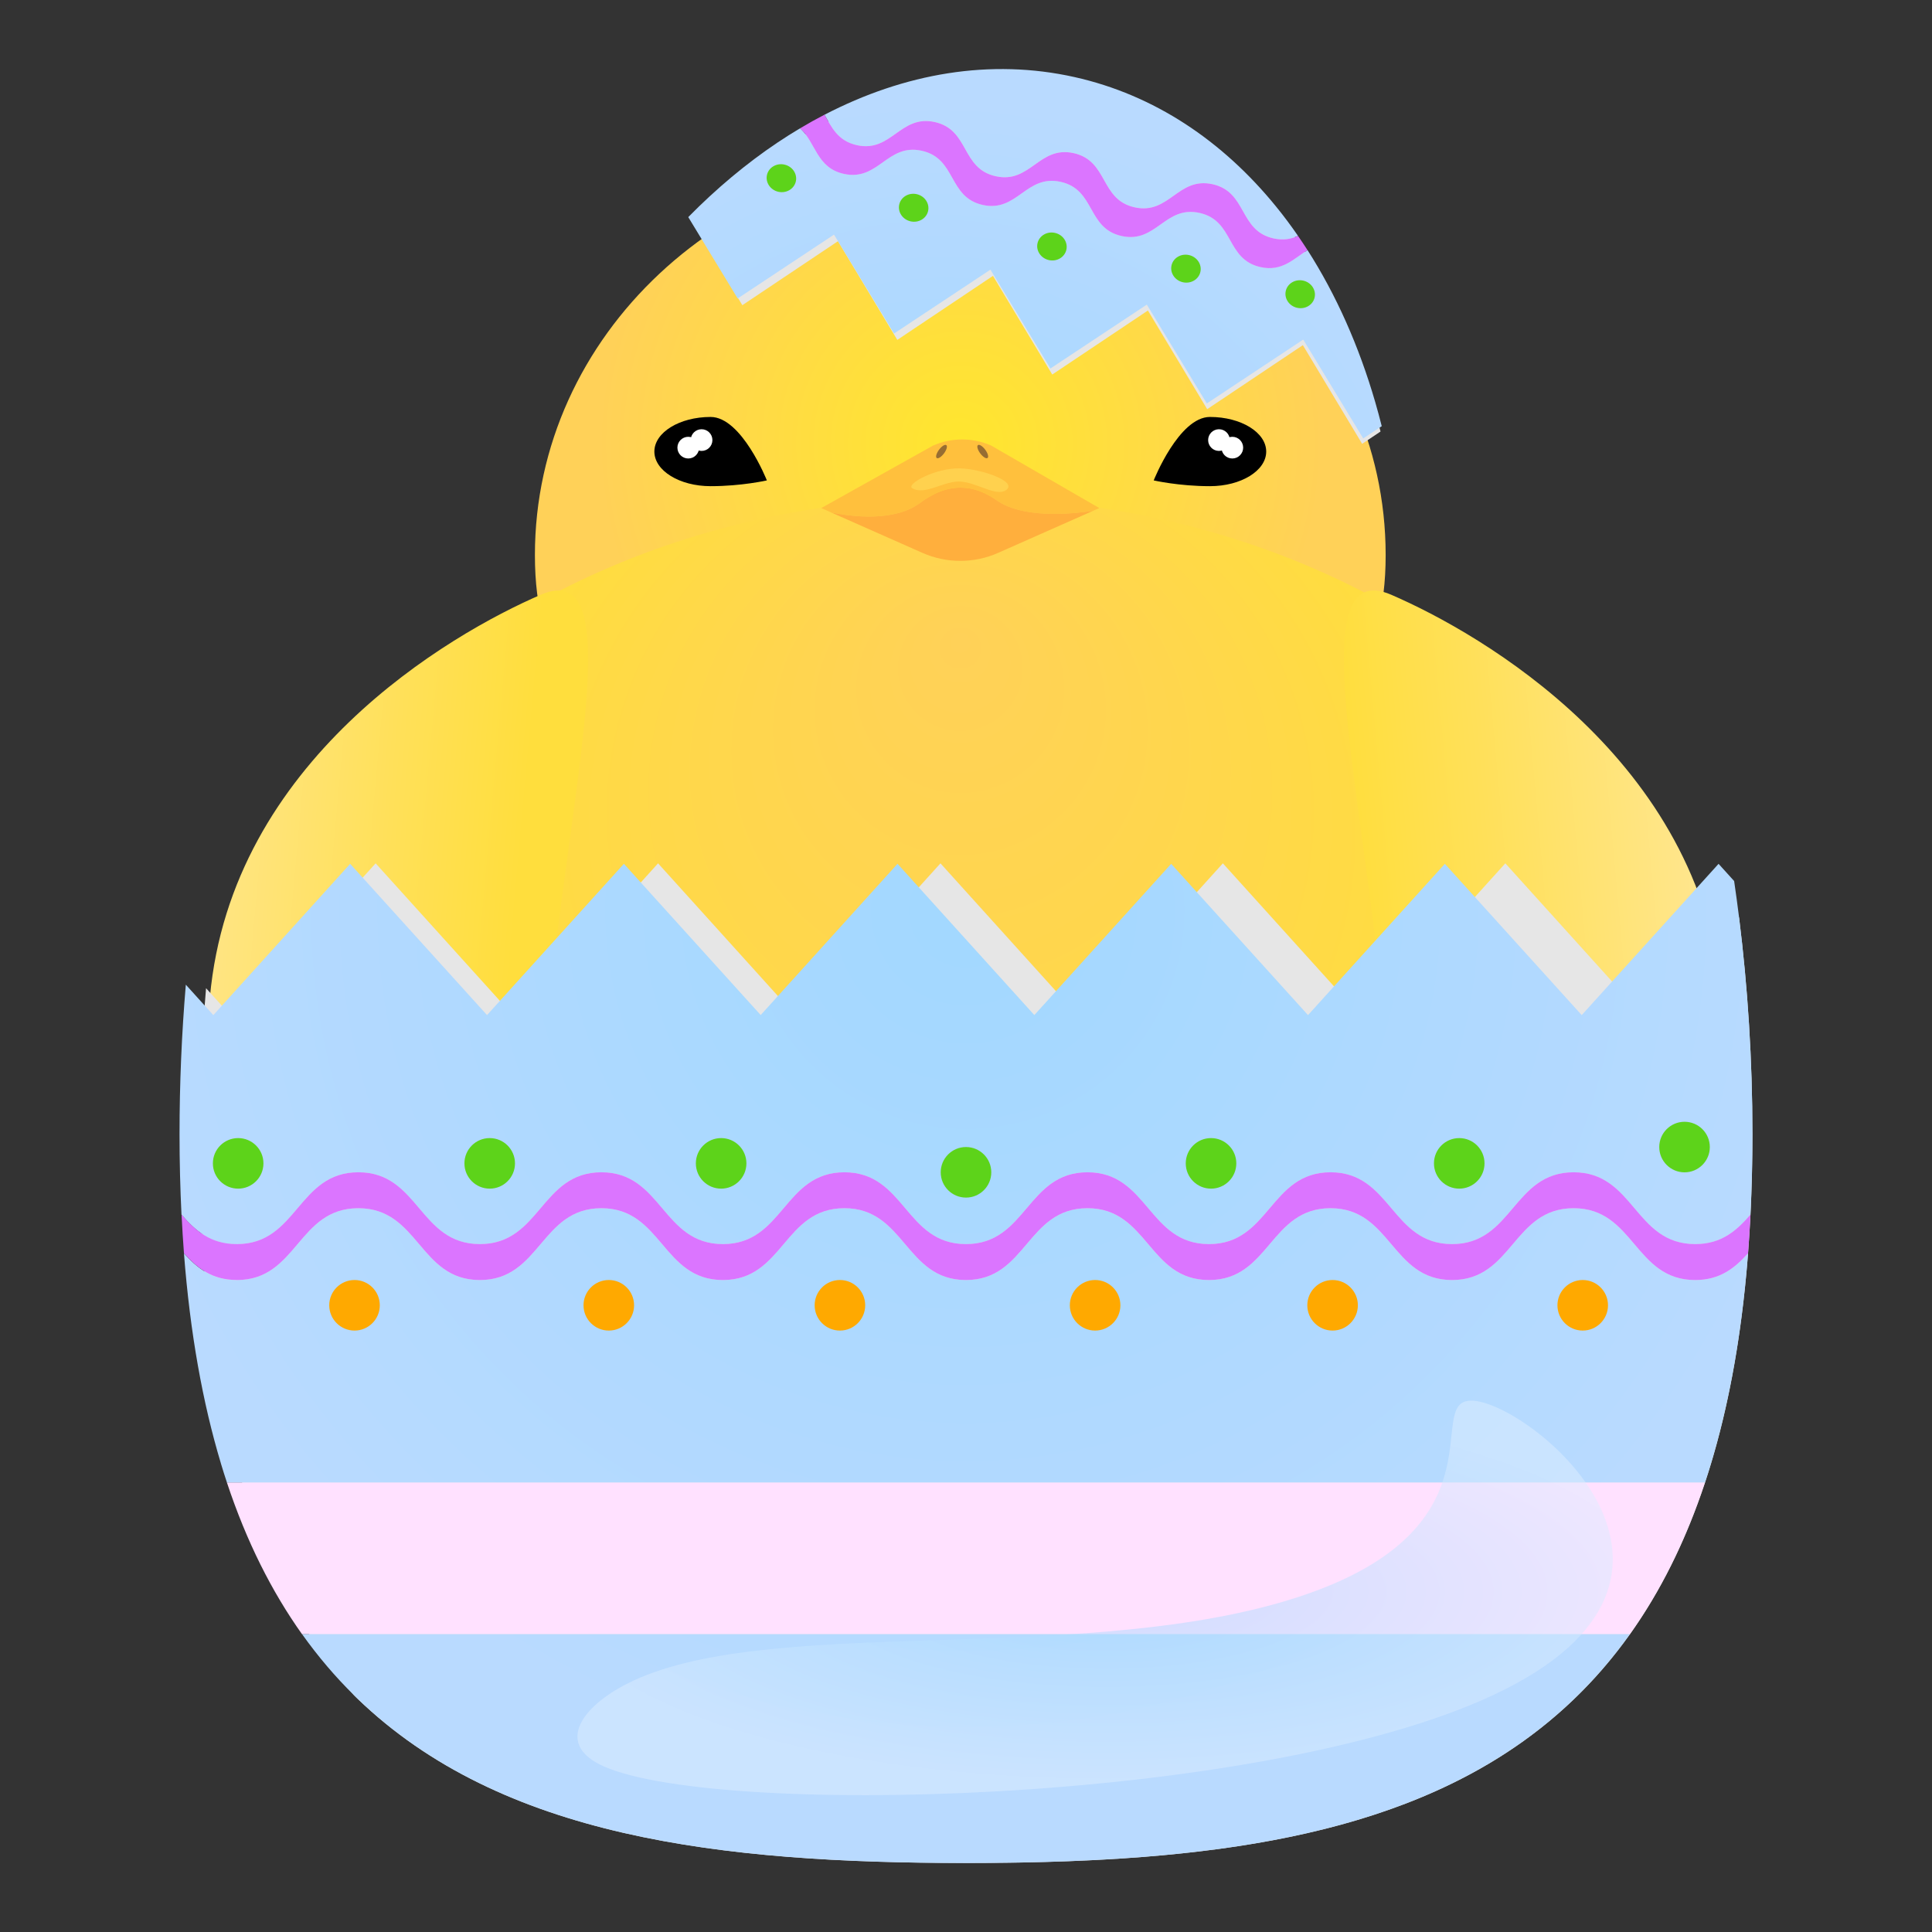 <?xml version="1.0" encoding="UTF-8"?>
<svg id="_レイヤー_1" data-name="レイヤー_1" xmlns="http://www.w3.org/2000/svg" xmlns:xlink="http://www.w3.org/1999/xlink" viewBox="0 0 700 700">
  <rect x="0" y="0" width="700" height="700" fill="#333333" stroke="none"/>
  <defs>
    <style>
      .cls-1 {
        fill: none;
      }

      .cls-2 {
        fill: #db75ff;
      }

      .cls-3 {
        fill: #ffaf3d;
      }

      .cls-4 {
        fill: #e6e6e6;
      }

      .cls-5 {
        fill: url(#_名称未設定グラデーション_1617);
      }

      .cls-6 {
        fill: #ffe1ff;
      }

      .cls-7 {
        fill: url(#_名称未設定グラデーション_1617-3);
      }

      .cls-8 {
        fill: url(#_名称未設定グラデーション_1617-2);
      }

      .cls-9 {
        fill: url(#_名称未設定グラデーション_1617-4);
      }

      .cls-10 {
        fill: url(#_名称未設定グラデーション_1617-5);
      }

      .cls-11 {
        fill: #cf8808;
      }

      .cls-12 {
        fill: #ffd14e;
      }

      .cls-13 {
        fill: url(#_名称未設定グラデーション_221-2);
      }

      .cls-14 {
        fill: #efb34e;
      }

      .cls-15 {
        clip-path: url(#clippath-1);
      }

      .cls-16 {
        fill: #fff;
      }

      .cls-17 {
        fill: url(#_名称未設定グラデーション_221);
      }

      .cls-18 {
        fill: url(#_名称未設定グラデーション_171);
      }

      .cls-19 {
        fill: url(#_名称未設定グラデーション_176);
      }

      .cls-20 {
        fill: #ffc03d;
      }

      .cls-21 {
        fill: #cf9408;
      }

      .cls-22 {
        fill: #5dd31a;
      }

      .cls-23 {
        fill: #976d32;
      }

      .cls-24 {
        fill: #ffa900;
      }

      .cls-25 {
        fill: url(#_名称未設定グラデーション_1616);
        fill-opacity: .5;
      }

      .cls-26 {
        clip-path: url(#clippath);
      }
    </style>
    <radialGradient id="_名称未設定グラデーション_176" data-name="名称未設定グラデーション 176" cx="347.93" cy="160.82" fx="347.93" fy="160.82" r="131.44" gradientUnits="userSpaceOnUse">
      <stop offset="0" stop-color="#ffe62e"/>
      <stop offset="1" stop-color="#ffd158"/>
    </radialGradient>
    <radialGradient id="_名称未設定グラデーション_171" data-name="名称未設定グラデーション 171" cx="347.93" cy="379.54" fx="347.93" fy="231.08" r="301.53" gradientUnits="userSpaceOnUse">
      <stop offset="0" stop-color="#ffd158"/>
      <stop offset=".7" stop-color="#ffdf3b"/>
      <stop offset="1" stop-color="#ffe62e"/>
    </radialGradient>
    <linearGradient id="_名称未設定グラデーション_221" data-name="名称未設定グラデーション 221" x1="-717.26" y1="341.81" x2="-528.05" y2="341.81" gradientTransform="translate(947.91 34.1) rotate(-5.17) scale(.67 .86)" gradientUnits="userSpaceOnUse">
      <stop offset="0" stop-color="#ffde3d"/>
      <stop offset=".38" stop-color="#ffe059"/>
      <stop offset="1" stop-color="#ffe68f"/>
    </linearGradient>
    <linearGradient id="_名称未設定グラデーション_221-2" data-name="名称未設定グラデーション 221" x1="5875.98" y1="801.45" x2="6065.18" y2="801.45" gradientTransform="translate(4166.58 34.1) rotate(-174.83) scale(.67 -.86)" xlink:href="#_名称未設定グラデーション_221"/>
    <clipPath id="clippath">
      <path class="cls-1" d="M421.68,524.88h8.17c1.97,0,3.57,1.6,3.57,3.57v85.7h-15.31v-85.7c0-1.97,1.6-3.57,3.57-3.57Z"/>
    </clipPath>
    <clipPath id="clippath-1">
      <path class="cls-1" d="M262.45,524.88h15.31v85.7c0,1.97-1.6,3.57-3.57,3.57h-8.17c-1.97,0-3.57-1.6-3.57-3.57v-85.7h0Z" transform="translate(540.2 1139.04) rotate(180)"/>
    </clipPath>
    <radialGradient id="_名称未設定グラデーション_1617" data-name="名称未設定グラデーション 1617" cx="-613.45" cy="2130.17" fx="-613.45" fy="2130.17" r="316.45" gradientTransform="translate(954.56 -853.58) rotate(12.61) scale(.59 .55)" gradientUnits="userSpaceOnUse">
      <stop offset="0" stop-color="#a2d8ff"/>
      <stop offset="1" stop-color="#b9daff"/>
    </radialGradient>
    <radialGradient id="_名称未設定グラデーション_1617-2" data-name="名称未設定グラデーション 1617" cx="-613.45" cy="2130.17" fx="-613.45" fy="2130.17" r="316.45" xlink:href="#_名称未設定グラデーション_1617"/>
    <radialGradient id="_名称未設定グラデーション_1617-3" data-name="名称未設定グラデーション 1617" cx="350" cy="329.91" fx="350" fy="329.91" r="316.45" gradientTransform="matrix(1,0,0,1,0,0)" xlink:href="#_名称未設定グラデーション_1617"/>
    <radialGradient id="_名称未設定グラデーション_1617-4" data-name="名称未設定グラデーション 1617" cx="350" cy="329.91" fx="350" fy="329.91" r="316.45" gradientTransform="matrix(1,0,0,1,0,0)" xlink:href="#_名称未設定グラデーション_1617"/>
    <radialGradient id="_名称未設定グラデーション_1617-5" data-name="名称未設定グラデーション 1617" cx="350" cy="329.91" fx="350" fy="329.91" r="316.45" gradientTransform="matrix(1,0,0,1,0,0)" xlink:href="#_名称未設定グラデーション_1617"/>
    <radialGradient id="_名称未設定グラデーション_1616" data-name="名称未設定グラデーション 1616" cx="972.61" cy="1929.58" fx="972.61" fy="1929.58" r="141.18" gradientTransform="translate(-970.62 -349.54) scale(1.41 .48)" gradientUnits="userSpaceOnUse">
      <stop offset="0" stop-color="#a2d8ff"/>
      <stop offset=".46" stop-color="#bee2ff"/>
      <stop offset="1" stop-color="#ddedff"/>
    </radialGradient>
  </defs>
  <g>
    <path class="cls-19" d="M502.05,201.11c0,79.64-69,61.95-154.12,61.95s-154.12,17.7-154.12-61.95S262.81,56.91,347.93,56.91s154.12,64.56,154.12,144.2Z"/>
    <ellipse class="cls-18" cx="347.93" cy="379.54" rx="260.41" ry="199.35"/>
    <path class="cls-17" d="M623.94,361.28c7.76,85.81-13.29,157.85-47.02,160.9-33.72,3.05-67.35-64.04-75.11-149.85-7.76-85.81-30.4-170.95,2.24-156.85,32.95,14.24,112.13,59.99,119.89,145.8Z"/>
    <path class="cls-13" d="M76.06,361.28c-7.76,85.81,13.29,157.85,47.02,160.9,33.72,3.05,67.35-64.04,75.11-149.85,7.76-85.81,30.4-170.95-2.24-156.85-32.95,14.24-112.13,59.99-119.89,145.8Z"/>
    <g>
      <g>
        <path class="cls-20" d="M332.57,182.76c2.28-1.57,7.86-6.16,15.56-6.08,6.9.07,11.89,3.85,13.66,5.03,5.16,3.46,16.16,6.07,34.25,3.37l2.26-1-39.11-22.61c-6.75-2.99-14.44-2.99-21.19,0l-40.43,22.61,3.58,1.59c16.3,3.28,26.3.62,31.43-2.91Z"/>
        <path class="cls-3" d="M361.79,181.71c-1.77-1.19-6.76-4.97-13.66-5.03-7.7-.07-13.28,4.52-15.56,6.08-5.13,3.53-15.13,6.19-31.43,2.91l33.09,14.65c8.73,3.86,18.68,3.86,27.4,0l34.41-15.24c-18.08,2.69-29.08.09-34.25-3.37Z"/>
      </g>
      <path class="cls-12" d="M330.5,176.87c-2.3-1.41,8.47-7.45,17.47-7.17,7.94.25,21.13,4.93,16.41,7.95-3.49,2.24-9.85-2.49-16-3.14-6.06-.64-13.2,5.23-17.89,2.35Z"/>
      <g>
        <ellipse class="cls-23" cx="356.06" cy="163.61" rx="1.12" ry="2.91" transform="translate(-27.25 244.95) rotate(-36.66)"/>
        <ellipse class="cls-23" cx="341.12" cy="163.61" rx="2.91" ry="1.12" transform="translate(6.21 339.57) rotate(-53.34)"/>
      </g>
    </g>
    <g>
      <g>
        <path d="M458.77,163.61c0,6.93-9.12,12.54-20.38,12.54s-20.38-2.09-20.38-2.09c0,0,9.12-22.99,20.38-22.99s20.38,5.61,20.38,12.54Z"/>
        <circle class="cls-16" cx="441.66" cy="159.45" r="3.93"/>
        <circle class="cls-16" cx="446.49" cy="162.19" r="3.93"/>
      </g>
      <g>
        <path d="M237.09,163.61c0,6.93,9.12,12.54,20.38,12.54,11.25,0,20.38-2.09,20.38-2.09,0,0-9.12-22.99-20.38-22.99s-20.38,5.61-20.38,12.54Z"/>
        <circle class="cls-16" cx="254.19" cy="159.45" r="3.93"/>
        <circle class="cls-16" cx="249.37" cy="162.19" r="3.93"/>
      </g>
    </g>
    <g>
      <g>
        <g>
          <path class="cls-14" d="M421.69,524.88h8.15c1.98,0,3.58,1.6,3.58,3.58v85.69h-15.31v-85.69c0-1.98,1.6-3.58,3.58-3.58Z"/>
          <g class="cls-26">
            <path class="cls-11" d="M453.28,538.59c-1.99-.51-48.81-12.51-50.56-13.04l.7-1.34c1.36.41,33.6,8.69,50.46,13.01l-.6,1.37Z"/>
            <path class="cls-11" d="M453.28,552.64c-1.99-.51-48.81-12.51-50.56-13.04l.7-1.34c1.36.41,33.6,8.69,50.46,13.01l-.6,1.37Z"/>
            <path class="cls-11" d="M451.09,566.69c-1.99-.51-48.81-12.51-50.56-13.04l.7-1.34c1.36.41,33.6,8.69,50.46,13.01l-.6,1.37Z"/>
            <path class="cls-11" d="M451.09,580.73c-1.99-.51-48.81-12.51-50.56-13.04l.7-1.34c1.36.41,33.6,8.69,50.46,13.01l-.6,1.37Z"/>
            <path class="cls-11" d="M451.09,594.78c-1.99-.51-48.81-12.51-50.56-13.04l.7-1.34c1.36.41,33.6,8.69,50.46,13.01l-.6,1.37Z"/>
            <path class="cls-11" d="M449.37,608.83c-1.99-.51-48.81-12.51-50.56-13.04l.7-1.34c1.36.41,33.6,8.69,50.46,13.01l-.6,1.37Z"/>
          </g>
        </g>
        <g>
          <path class="cls-21" d="M430.39,631.27c2.63.22,6.16.06,8.56-.38,1.66-.31,6.29-1.15,11.45-2.08,12-2.17,26.64-3.85,42.32-4.88,6.62-.43,12.74-.87,15.35-1.15,1.87-.2,2.36-.62.98-.82l-81.3-11.99-4.69.22-65.48,18.42c-1.33.37-.39.79,1.87.83,3.33.05,11.98-.12,20.24-.32,12.22-.3,24-.03,34.07.79,7.08.57,14.34,1.16,16.61,1.35ZM506.3,622.43c-3.98.04-7.96.13-11.81.27-24.93.9-46.84,3.65-57.95,7.41l-8.35-19.09c25.65,3.62,59.31,8.6,78.11,11.41ZM423.58,611.24l8.88,19.24c-15.47-2.34-37.45-3.2-60.69-2.36-3.49.13-7.02.29-10.55.5,15.93-4.51,42.06-11.86,62.36-17.39Z"/>
          <path class="cls-14" d="M428.19,611.02c25.65,3.62,59.31,8.6,78.11,11.41-3.98.04-7.96.13-11.81.27-24.93.9-46.84,3.65-57.95,7.41l-8.35-19.09Z"/>
          <path class="cls-14" d="M361.22,628.63c15.93-4.51,42.06-11.86,62.36-17.39l8.88,19.24c-15.47-2.34-37.45-3.2-60.69-2.36-3.49.13-7.02.29-10.55.5Z"/>
        </g>
      </g>
      <g>
        <g>
          <path class="cls-14" d="M262.45,524.88h15.31v85.69c0,1.98-1.6,3.58-3.58,3.58h-8.15c-1.98,0-3.58-1.6-3.58-3.58v-85.69h0Z" transform="translate(540.2 1139.04) rotate(180)"/>
          <g class="cls-15">
            <path class="cls-11" d="M242.58,538.59c1.99-.51,48.81-12.51,50.56-13.04l-.7-1.34c-1.36.41-33.6,8.69-50.46,13.01l.6,1.37Z"/>
            <path class="cls-11" d="M242.58,552.64c1.99-.51,48.81-12.51,50.56-13.04l-.7-1.34c-1.36.41-33.6,8.69-50.46,13.01l.6,1.37Z"/>
            <path class="cls-11" d="M244.77,566.69c1.99-.51,48.81-12.51,50.56-13.04l-.7-1.34c-1.36.41-33.6,8.69-50.46,13.01l.6,1.37Z"/>
            <path class="cls-11" d="M244.77,580.73c1.99-.51,48.81-12.51,50.56-13.04l-.7-1.34c-1.36.41-33.6,8.69-50.46,13.01l.6,1.37Z"/>
            <path class="cls-11" d="M244.77,594.78c1.99-.51,48.81-12.51,50.56-13.04l-.7-1.34c-1.36.41-33.6,8.69-50.46,13.01l.6,1.37Z"/>
            <path class="cls-11" d="M246.49,608.83c1.99-.51,48.81-12.51,50.56-13.04l-.7-1.34c-1.36.41-33.6,8.69-50.46,13.01l.6,1.37Z"/>
          </g>
        </g>
        <g>
          <path class="cls-21" d="M282.09,629.92c10.07-.82,21.85-1.09,34.07-.79,8.25.2,16.9.38,20.24.32,2.26-.04,3.2-.45,1.87-.83l-65.48-18.42-4.69-.22-81.3,11.99c-1.38.2-.89.62.98.82,2.61.28,8.73.71,15.35,1.15,15.68,1.03,30.33,2.7,42.32,4.88,5.16.93,9.79,1.77,11.45,2.08,2.4.44,5.93.6,8.56.38,2.28-.19,9.54-.78,16.61-1.35ZM267.67,611.02l-8.35,19.09c-11.11-3.76-33.02-6.5-57.95-7.41-3.85-.14-7.83-.24-11.81-.27,18.8-2.81,52.46-7.79,78.11-11.41ZM334.64,628.63c-3.53-.21-7.06-.38-10.55-.5-23.24-.84-45.22.01-60.69,2.36l8.88-19.24c20.29,5.53,46.43,12.88,62.36,17.39Z"/>
          <path class="cls-14" d="M267.67,611.02c-25.65,3.62-59.31,8.6-78.11,11.41,3.98.04,7.96.13,11.81.27,24.93.9,46.84,3.65,57.95,7.41l8.35-19.09Z"/>
          <path class="cls-14" d="M334.64,628.63c-15.93-4.51-42.06-11.86-62.36-17.39l-8.88,19.24c15.47-2.34,37.45-3.2,60.69-2.36,3.49.13,7.02.29,10.55.5Z"/>
        </g>
      </g>
    </g>
  </g>
  <g>
    <path class="cls-4" d="M303.63,87.4l21.48,35.75,34.66-23.2,21.48,35.75,34.66-23.2,21.48,35.75,34.66-23.2,21.48,35.75,6.66-4.45c-.73-2.93-1.5-5.83-2.32-8.69-7.8-27.29-19.87-51.44-35.49-70.81-19.15-23.75-43.65-40.33-72.25-46.73-36.23-8.1-73.46,1.38-106.79,23.99-11.19,7.59-21.93,16.66-32.06,27.03l17.68,29.44,34.66-23.2Z"/>
    <path class="cls-5" d="M310.43,52.58c12.58,2.81,15.71-11.18,28.29-8.36,12.58,2.81,9.45,16.8,22.03,19.62,12.58,2.81,15.71-11.18,28.29-8.36,12.58,2.81,9.45,16.8,22.03,19.62,12.58,2.81,15.71-11.18,28.29-8.36,12.58,2.81,9.45,16.8,22.04,19.62,3.58.8,6.4.24,8.89-.91-2.54-3.68-5.19-7.24-7.96-10.63-19.36-23.8-44.11-40.43-72.99-46.89-30.49-6.82-61.64-1.4-90.62,13.65,2.63,4.58,4.81,9.48,11.71,11.03Z"/>
    <path class="cls-8" d="M302.19,85.03l21.74,35.81,34.92-23.14,21.74,35.81,34.92-23.14,21.74,35.81,34.93-23.14,21.74,35.81,6.71-4.44c-.74-2.93-1.52-5.83-2.35-8.69-5.9-20.33-14.19-38.93-24.55-55.12-5.05,3.16-9.22,7.9-17.04,6.15-12.58-2.81-9.45-16.8-22.04-19.62-12.58-2.81-15.71,11.18-28.29,8.36-12.58-2.81-9.45-16.8-22.03-19.62-12.58-2.81-15.71,11.18-28.29,8.36-12.58-2.81-9.45-16.8-22.03-19.62-12.58-2.81-15.71,11.18-28.29,8.36-9.89-2.21-10.08-11.34-15.82-16.5-2.77,1.65-5.52,3.39-8.24,5.21-11.27,7.57-22.1,16.62-32.29,26.98l17.9,29.48,34.92-23.14Z"/>
    <path class="cls-2" d="M305.72,62.99c12.58,2.81,15.71-11.18,28.29-8.36,12.58,2.81,9.45,16.8,22.03,19.62,12.58,2.81,15.71-11.18,28.29-8.36,12.58,2.81,9.45,16.8,22.03,19.62,12.58,2.81,15.71-11.18,28.29-8.36,12.58,2.81,9.45,16.8,22.04,19.62,7.82,1.75,11.99-2.99,17.04-6.15-1.12-1.75-2.27-3.47-3.44-5.16-2.49,1.15-5.3,1.71-8.89.91-12.58-2.81-9.45-16.8-22.04-19.62-12.58-2.81-15.71,11.18-28.29,8.36-12.58-2.81-9.45-16.8-22.03-19.62-12.58-2.81-15.71,11.18-28.29,8.36-12.58-2.81-9.45-16.8-22.03-19.62-12.58-2.81-15.71,11.18-28.29,8.36-6.9-1.54-9.08-6.45-11.71-11.03-2.97,1.54-5.91,3.18-8.83,4.93,5.74,5.16,5.93,14.29,15.82,16.5Z"/>
    <ellipse class="cls-22" cx="471.05" cy="106.58" rx="5.05" ry="5.36" transform="translate(264.24 543.02) rotate(-77.39)"/>
    <ellipse class="cls-22" cx="429.66" cy="97.32" rx="5.05" ry="5.36" transform="translate(240.92 495.39) rotate(-77.39)"/>
    <ellipse class="cls-22" cx="381.11" cy="89.3" rx="5.05" ry="5.36" transform="translate(210.79 441.73) rotate(-77.39)"/>
    <ellipse class="cls-22" cx="331.01" cy="75.26" rx="5.05" ry="5.36" transform="translate(185.33 381.87) rotate(-77.39)"/>
    <ellipse class="cls-22" cx="283.09" cy="64.55" rx="5.05" ry="5.36" transform="translate(158.32 326.73) rotate(-77.39)"/>
  </g>
  <g>
    <path class="cls-4" d="M634.94,410.88c0,235.32-127.56,264.12-284.94,264.12-88.91,0-168.29-9.19-220.55-59.61-.39-.38-.78-.75-1.17-1.15-17.22-19.91-30.97-45.11-40.53-76.94-.03-.03,0-.04,0-.04-10-33.35-15.44-73.9-15.44-123.29,0-16.8.62-33.36,1.85-49.67.16-2.09.33-4.18.5-6.26l5.74,6.35,4.55,5.04,46.45-51.44,4.7-5.19,45.04,49.84,6.13,6.8,44.88-49.68,6.28-6.96,43.45,48.1,7.72,8.54,43.29-47.94,7.86-8.7,41.86,46.34,9.31,10.3,41.7-46.18,9.45-10.46,40.28,44.59,10.89,12.05,40.13-44.42,11.04-12.22,38.69,42.83,12.48,13.81,33.51-37.09c3.17,25.46,4.85,51.7,4.85,78.56Z"/>
    <path class="cls-7" d="M85.8,450.77c22.01,0,22.01-26.02,44.03-26.02s22.02,26.02,44.03,26.02,22.02-26.02,44.03-26.02,22.02,26.02,44.03,26.02,22.01-26.02,44.02-26.02,22.01,26.02,44.03,26.02,22.01-26.02,44.03-26.02,22.02,26.02,44.03,26.02,22.02-26.02,44.04-26.02,22.02,26.02,44.04,26.02,22.02-26.02,44.04-26.02,22.02,26.02,44.04,26.02c9.69,0,15.12-5.04,20.03-10.68.46-9.37.72-19.08.72-29.2,0-26.85-1.67-53.1-4.85-78.56-.55-4.4-1.14-8.77-1.78-13.12l-5.64-6.23-38.57,42.63-11.01,12.18-38.72-42.79-10.87-12.02-40.16,44.39-9.42,10.42-40.3-44.55-9.28-10.26-41.73,46.13-7.85,8.67-41.88-46.31-7.69-8.5-43.32,47.89-6.26,6.91-43.46-48.05-6.1-6.75-44.91,49.64-4.68,5.17-45.07-49.81-4.52-4.99-46.48,51.4-3.09,3.41-3.16-3.49-6.81-7.53c-1.5,17.72-2.28,35.79-2.28,54.13,0,10.12.25,19.84.71,29.21,4.91,5.64,10.34,10.68,20.03,10.68Z"/>
    <path class="cls-6" d="M82.2,537.1c7.11,21.45,16.28,39.61,27.24,55.01h481.1c10.96-15.39,20.11-33.58,27.21-55.01H82.2Z"/>
    <path class="cls-9" d="M633.35,454.08c-4.7,5.23-10.04,9.7-19.16,9.7-22.02,0-22.02-26.02-44.04-26.02s-22.02,26.02-44.04,26.02-22.02-26.02-44.04-26.02-22.02,26.02-44.04,26.02-22.02-26.02-44.03-26.02-22.01,26.02-44.03,26.02-22.01-26.02-44.03-26.02-22.01,26.02-44.02,26.02-22.02-26.02-44.03-26.02-22.02,26.02-44.03,26.02-22.01-26.02-44.03-26.02-22.01,26.02-44.03,26.02c-9.12,0-14.46-4.47-19.15-9.69,2.23,28.93,6.77,54.13,13.38,76.1,0,0-.03.01,0,.03.7,2.33,1.43,4.63,2.18,6.89h535.55c7.8-23.54,13.13-50.98,15.6-83.02Z"/>
    <path class="cls-10" d="M128.28,614.23c.39.4.78.78,1.17,1.15,52.27,50.42,131.65,59.61,220.55,59.61,101.15,0,189.98-11.91,240.54-82.9H109.45c5.79,8.12,12.07,15.49,18.83,22.13Z"/>
    <path class="cls-2" d="M85.8,463.78c22.01,0,22.01-26.02,44.03-26.02s22.02,26.02,44.03,26.02,22.02-26.02,44.03-26.02,22.02,26.02,44.03,26.02,22.01-26.02,44.02-26.02,22.01,26.02,44.03,26.02,22.01-26.02,44.03-26.02,22.02,26.02,44.03,26.02,22.02-26.02,44.04-26.02,22.02,26.02,44.04,26.02,22.02-26.02,44.04-26.02,22.02,26.02,44.04,26.02c9.12,0,14.46-4.47,19.16-9.7.35-4.57.64-9.24.88-14-4.92,5.64-10.34,10.68-20.03,10.68-22.02,0-22.02-26.02-44.04-26.02s-22.02,26.02-44.04,26.02-22.02-26.02-44.04-26.02-22.02,26.02-44.04,26.02-22.02-26.02-44.03-26.02-22.01,26.02-44.03,26.02-22.01-26.02-44.03-26.02-22.01,26.02-44.02,26.02-22.02-26.02-44.03-26.02-22.02,26.02-44.03,26.02-22.01-26.02-44.03-26.02-22.01,26.02-44.03,26.02c-9.69,0-15.11-5.04-20.03-10.68.24,4.75.52,9.43.87,13.99,4.69,5.23,10.03,9.69,19.15,9.69Z"/>
    <circle class="cls-22" cx="86.29" cy="421.51" r="9.16"/>
    <circle class="cls-22" cx="177.43" cy="421.51" r="9.16"/>
    <circle class="cls-22" cx="261.28" cy="421.51" r="9.16"/>
    <circle class="cls-22" cx="350" cy="424.75" r="9.16"/>
    <circle class="cls-22" cx="438.78" cy="421.51" r="9.16"/>
    <circle class="cls-22" cx="528.71" cy="421.51" r="9.16"/>
    <circle class="cls-22" cx="610.34" cy="415.6" r="9.16"/>
    <circle class="cls-24" cx="573.45" cy="472.93" r="9.16"/>
    <circle class="cls-24" cx="482.82" cy="472.93" r="9.16"/>
    <circle class="cls-24" cx="396.78" cy="472.93" r="9.16"/>
    <circle class="cls-24" cx="304.32" cy="472.93" r="9.16"/>
    <circle class="cls-24" cx="220.58" cy="472.93" r="9.16"/>
    <circle class="cls-24" cx="128.45" cy="472.93" r="9.16"/>
    <path class="cls-25" d="M532.91,507.48c-17.82.2,15.13,49.02-69.26,73.2-77.53,22.22-187.44,4.55-236.29,29.28-16.47,8.34-25.72,21.36-10.18,29.28,37.99,19.36,237.74,15.17,323.87-25.1,91.72-42.88,12.33-106.9-8.15-106.67Z"/>
  </g>
</svg>